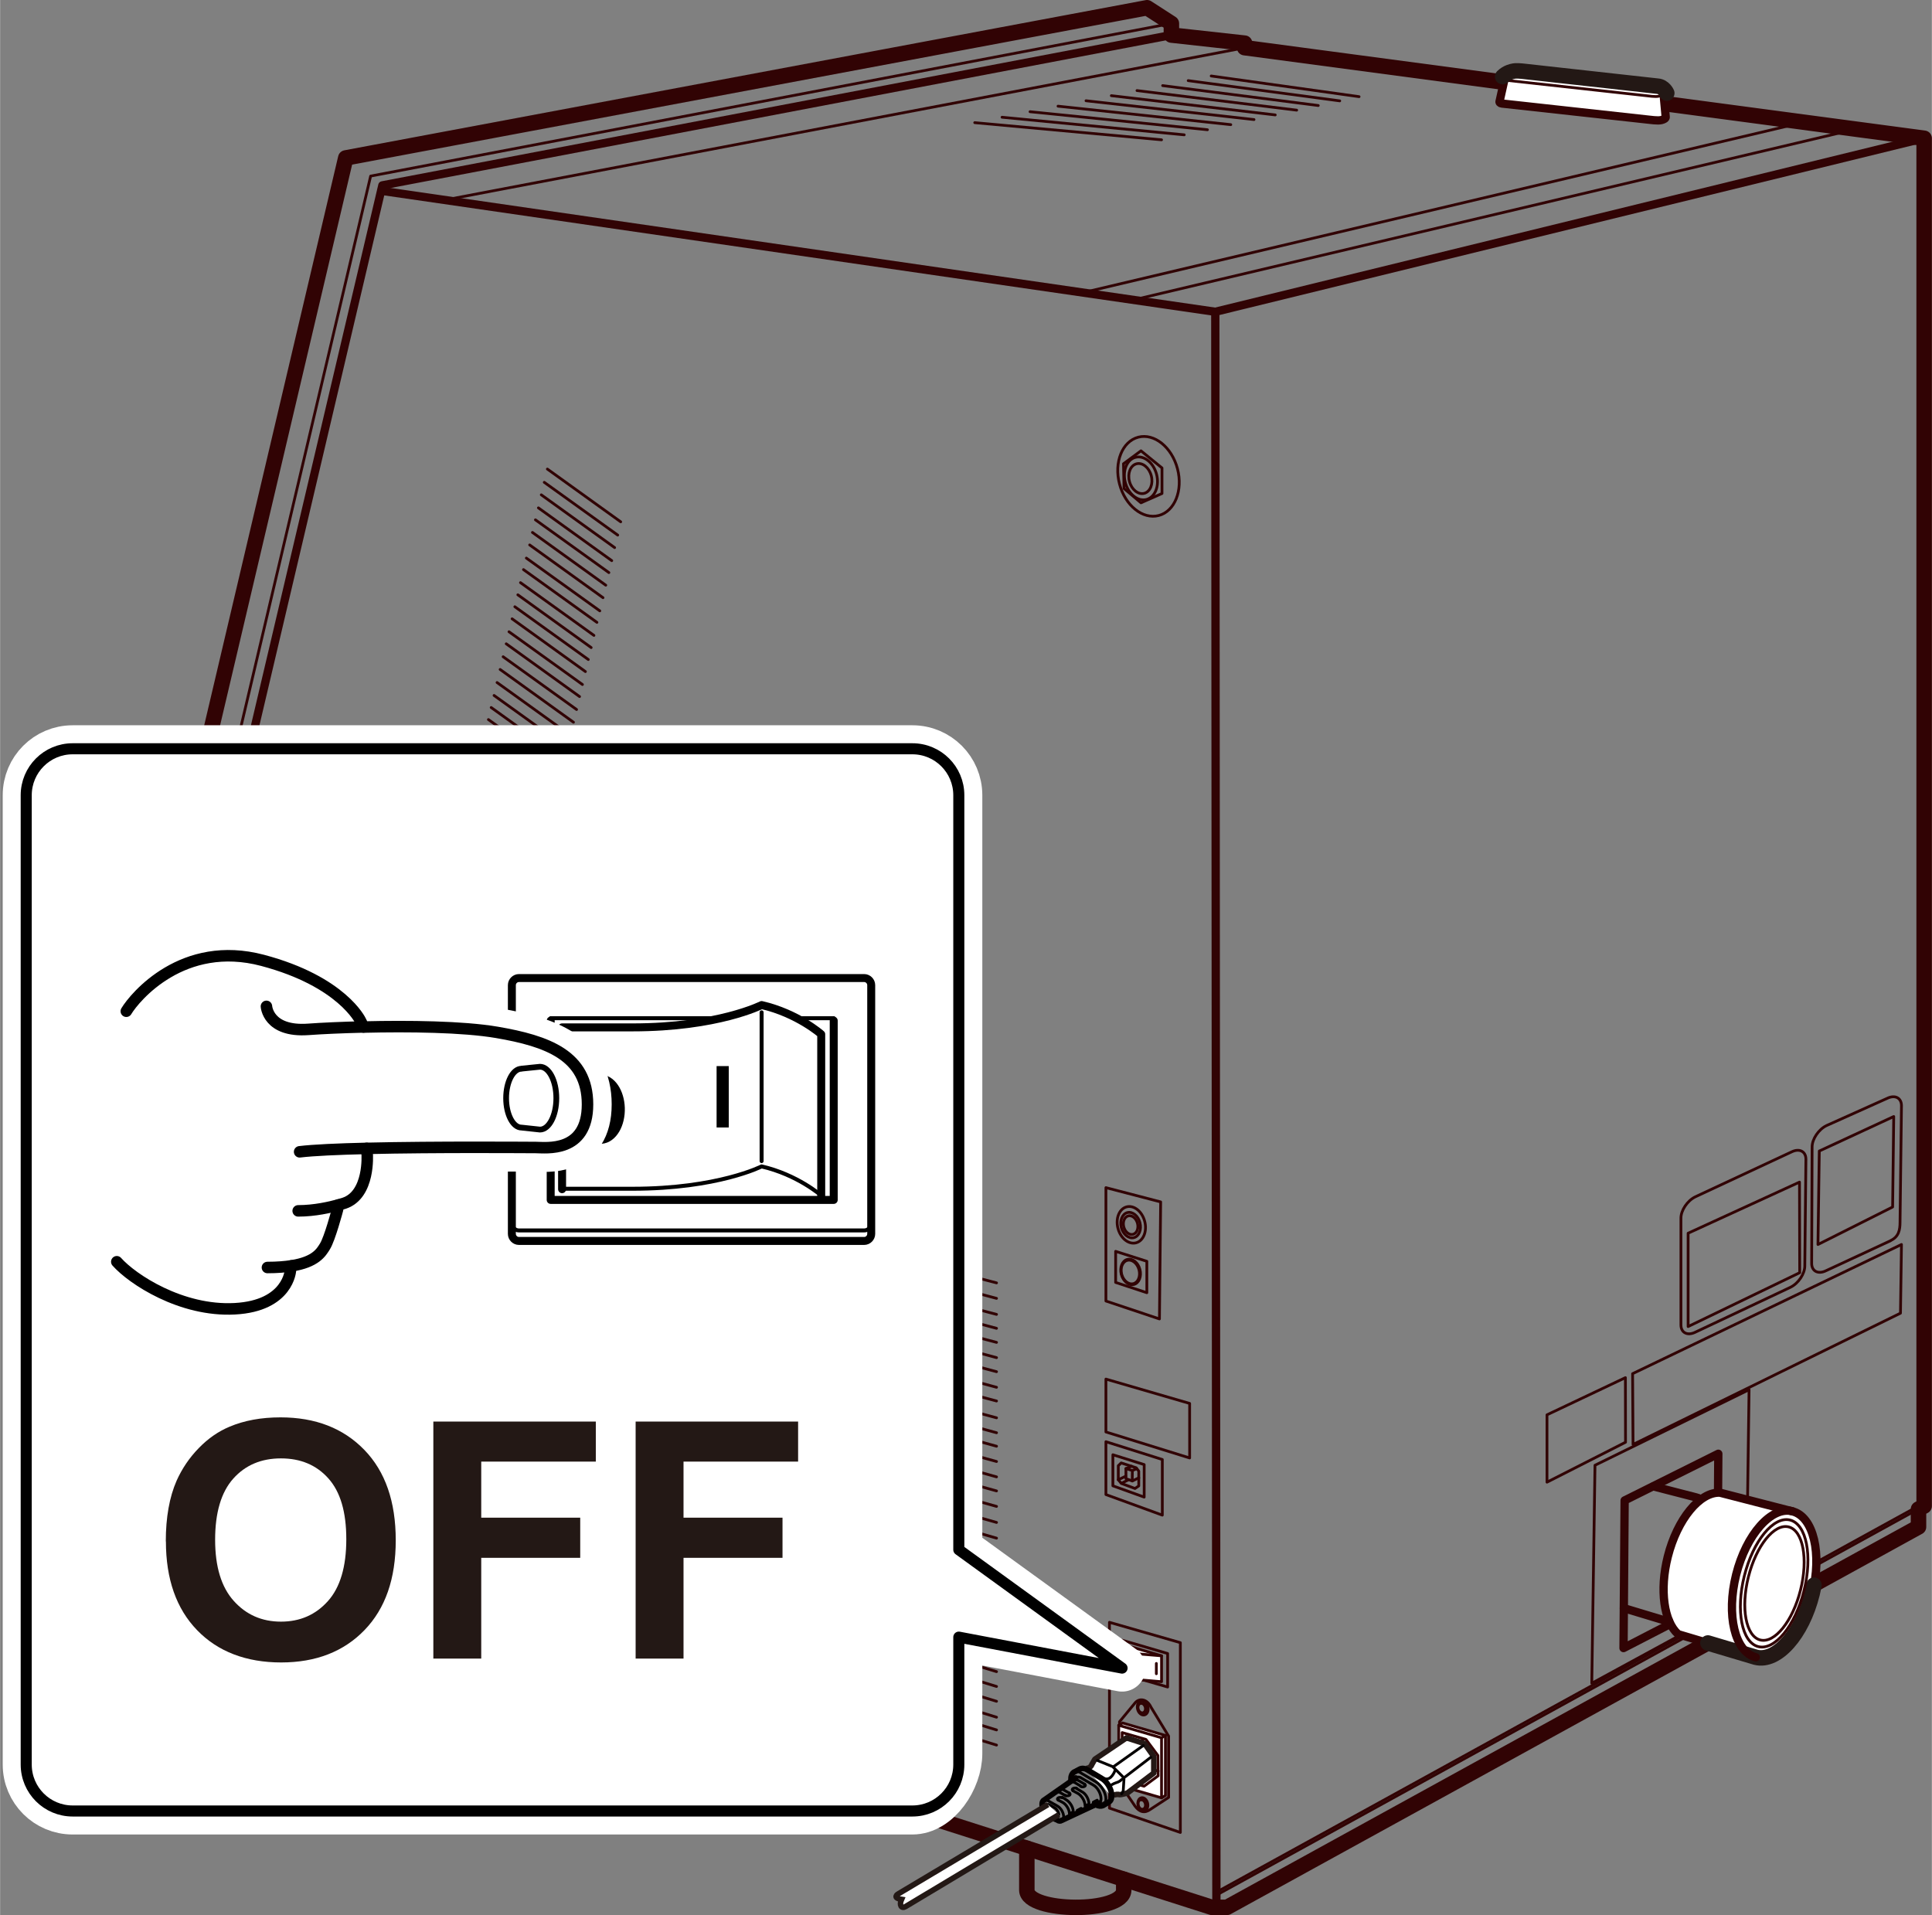 <?xml version="1.0" encoding="UTF-8"?><svg xmlns="http://www.w3.org/2000/svg" width="61.62mm" height="61.08mm" viewBox="0 0 174.66 173.15"><rect x="0" y="0" width="174.66" height="173.15" fill="#808080" stroke="none"/><defs><style>.cls-1,.cls-2,.cls-3,.cls-4,.cls-5,.cls-6,.cls-7,.cls-8,.cls-9,.cls-10,.cls-11,.cls-12,.cls-13,.cls-14,.cls-15,.cls-16,.cls-17,.cls-18,.cls-19{stroke-linejoin:round;}.cls-1,.cls-2,.cls-3,.cls-4,.cls-5,.cls-7,.cls-20,.cls-9,.cls-21,.cls-14,.cls-15,.cls-16,.cls-17,.cls-18{fill:none;}.cls-1,.cls-2,.cls-3,.cls-4,.cls-6,.cls-7,.cls-8,.cls-9,.cls-10,.cls-12,.cls-13,.cls-14,.cls-15,.cls-16,.cls-17,.cls-18,.cls-19{stroke-linecap:round;}.cls-1,.cls-7,.cls-8,.cls-10,.cls-18{stroke:#310304;}.cls-1,.cls-20,.cls-10,.cls-15{stroke-width:.25px;}.cls-22{fill:#231815;}.cls-22,.cls-23{stroke-width:0px;}.cls-2,.cls-4,.cls-5,.cls-6,.cls-13,.cls-14,.cls-16{stroke:#000;}.cls-2,.cls-13{stroke-width:1.04px;}.cls-3,.cls-12{stroke-width:4.37px;}.cls-3,.cls-12,.cls-19{stroke:#fff;}.cls-4{stroke-width:.52px;}.cls-5{stroke-width:1.35px;}.cls-6,.cls-8,.cls-10,.cls-11,.cls-12,.cls-13,.cls-24,.cls-19{fill:#fff;}.cls-7,.cls-8,.cls-21{stroke-width:.75px;}.cls-20,.cls-9,.cls-11,.cls-21,.cls-24{stroke:#231815;}.cls-20,.cls-21,.cls-24{stroke-miterlimit:10;}.cls-9,.cls-18{stroke-width:1.4px;}.cls-11,.cls-24,.cls-17{stroke-width:.5px;}.cls-14{stroke-width:.72px;}.cls-15,.cls-17{stroke:#040000;}.cls-16{stroke-width:.36px;}.cls-19{stroke-width:4.25px;}</style></defs><g id="_レイヤー_2"><polygon class="cls-1" points="157.87 144.59 143.91 152.19 144.2 132.48 158.13 125.65 157.87 144.59"/><polygon class="cls-7" points="155.26 144.63 146.78 149.01 146.88 135.66 155.35 131.44 155.26 144.63"/><polygon class="cls-18" points="31.25 14.28 103.7 .7 105.9 2.12 105.9 3.17 112.52 3.9 112.52 4.31 173.96 12.5 173.96 136.17 173.45 136.44 173.45 138.06 110.93 172.45 109.55 172.45 6.33 139.46 6.33 138.47 5.12 138.65 4.96 139.28 2.32 137.13 12.16 95.35 14.07 96.68 14.13 96.42 12.22 95.1 31.25 14.28"/><line class="cls-1" x1="173.91" y1="135.91" x2="109.97" y2="171.08"/><line class="cls-1" x1="173.94" y1="136.16" x2="110" y2="171.33"/><path class="cls-8" d="m151.7,147.74c-1.26-1.13-1.68-3.96-.92-6.99.86-3.41,2.91-5.88,4.72-5.79l6.56,1.69c1.9.48,2.69,3.82,1.78,7.46-.91,3.65-3.19,6.22-5.09,5.74l-7.05-2.1Z"/><path class="cls-9" d="m164,143.32c-.05.26-.11.52-.17.78-.91,3.65-3.19,6.22-5.09,5.74l-4.33-1.29"/><polygon class="cls-1" points="105.56 152.53 101.45 151.34 101.45 148.3 105.56 149.5 105.56 152.53"/><polyline class="cls-10" points="103.33 149.21 105.01 149.71 105.01 152.05 102.08 151.8 101.84 151.13 101.84 148.79 101.9 148.79 103.33 149.21"/><path class="cls-1" d="m101.21,155.89v-.22l1.42-1.72c.37-.43,1.07-.36,1.43.41l1.59,2.61v5.54l-1.66,1.09c-.5.35-.96.27-1.39-.32l-1.39-2.05v-5.33"/><polygon class="cls-10" points="101.14 155.99 101.49 155.78 105.36 156.91 105.36 162.34 105.01 162.55 101.14 161.43 101.14 155.99"/><polyline class="cls-7" points="173.96 12.5 109.87 28.19 109.97 172.45"/><line class="cls-1" x1="167.33" y1="11.78" x2="102.53" y2="27.1"/><line class="cls-1" x1="162.32" y1="11.23" x2="97.98" y2="26.44"/><line class="cls-7" x1="109.87" y1="28.19" x2="34.47" y2="17.25"/><polyline class="cls-1" points="4.54 138.88 33.5 15.92 105.9 2.12"/><polyline class="cls-7" points="5.91 138.41 34.56 16.76 105.9 3.17"/><polyline class="cls-1" points="112.52 4.32 40.33 18.06 34.47 17.21"/><line class="cls-1" x1="49.48" y1="42.41" x2="56.11" y2="47.18"/><line class="cls-1" x1="49.2" y1="43.61" x2="55.84" y2="48.38"/><line class="cls-1" x1="48.93" y1="44.74" x2="55.56" y2="49.51"/><line class="cls-1" x1="48.67" y1="45.92" x2="55.3" y2="50.69"/><line class="cls-1" x1="48.4" y1="47" x2="55.04" y2="51.77"/><line class="cls-1" x1="48.13" y1="48.14" x2="54.76" y2="52.91"/><line class="cls-1" x1="47.88" y1="49.27" x2="54.51" y2="54.04"/><line class="cls-1" x1="47.58" y1="50.46" x2="54.22" y2="55.23"/><line class="cls-1" x1="47.32" y1="51.5" x2="53.96" y2="56.27"/><line class="cls-1" x1="47.05" y1="52.68" x2="53.69" y2="57.45"/><line class="cls-1" x1="46.81" y1="53.78" x2="53.44" y2="58.55"/><line class="cls-1" x1="46.54" y1="54.86" x2="53.18" y2="59.63"/><line class="cls-1" x1="46.29" y1="55.95" x2="52.92" y2="60.72"/><line class="cls-1" x1="46.01" y1="57.12" x2="52.65" y2="61.89"/><line class="cls-1" x1="45.76" y1="58.21" x2="52.39" y2="62.98"/><line class="cls-1" x1="45.48" y1="59.38" x2="52.12" y2="64.15"/><line class="cls-1" x1="45.21" y1="60.53" x2="51.84" y2="65.3"/><line class="cls-1" x1="44.93" y1="61.71" x2="51.56" y2="66.48"/><line class="cls-1" x1="44.66" y1="62.88" x2="51.3" y2="67.65"/><line class="cls-1" x1="44.4" y1="63.97" x2="51.03" y2="68.74"/><line class="cls-1" x1="44.15" y1="65.06" x2="50.78" y2="69.83"/><line class="cls-1" x1="43.86" y1="66.24" x2="50.49" y2="71.01"/><line class="cls-1" x1="43.6" y1="67.33" x2="50.24" y2="72.1"/><line class="cls-1" x1="43.35" y1="68.49" x2="49.99" y2="73.26"/><line class="cls-1" x1="43.07" y1="69.61" x2="49.71" y2="74.38"/><line class="cls-1" x1="42.81" y1="70.79" x2="49.45" y2="75.56"/><line class="cls-1" x1="42.54" y1="71.93" x2="49.17" y2="76.7"/><line class="cls-1" x1="42.27" y1="73" x2="48.91" y2="77.77"/><line class="cls-1" x1="42.02" y1="74.08" x2="48.66" y2="78.85"/><line class="cls-1" x1="41.74" y1="75.29" x2="48.37" y2="80.06"/><line class="cls-1" x1="88.12" y1="11.09" x2="105.01" y2="12.64"/><line class="cls-1" x1="90.59" y1="10.6" x2="107.06" y2="12.19"/><line class="cls-1" x1="93.12" y1="10.1" x2="109.16" y2="11.73"/><line class="cls-1" x1="95.65" y1="9.6" x2="111.27" y2="11.27"/><line class="cls-1" x1="98.18" y1="9.11" x2="113.37" y2="10.81"/><line class="cls-1" x1="100.47" y1="8.65" x2="115.29" y2="10.39"/><line class="cls-1" x1="102.79" y1="8.19" x2="117.23" y2="9.96"/><line class="cls-1" x1="105.11" y1="7.74" x2="119.18" y2="9.54"/><line class="cls-1" x1="107.42" y1="7.29" x2="121.12" y2="9.12"/><line class="cls-1" x1="109.5" y1="6.87" x2="122.87" y2="8.74"/><path class="cls-18" d="m92.83,167.11v3.78c0,2.04,8.76,2.13,8.76,0v-.98"/><path class="cls-18" d="m18.95,143.51v3.43c0,1.85,7.94,1.94,7.94,0v-.89"/><polygon class="cls-1" points="104.82 119.25 99.98 117.63 99.98 107.38 104.93 108.67 104.82 119.25"/><polygon class="cls-1" points="106.71 165.68 100.3 163.48 100.3 146.68 106.71 148.52 106.71 165.68"/><polygon class="cls-1" points="107.55 131.82 99.98 129.47 99.98 124.69 107.55 126.89 107.55 131.82"/><polygon class="cls-1" points="105.08 136.99 99.98 135.13 99.98 130.35 105.08 131.96 105.08 136.99"/><polygon class="cls-1" points="103.68 116.88 100.86 115.95 100.86 113.14 103.68 114.04 103.68 116.88"/><polygon class="cls-1" points="103.44 135.36 100.61 134.34 100.61 131.53 103.44 132.42 103.44 135.36"/><polygon class="cls-1" points="102.36 133.9 101.79 133.69 101.79 132.78 102.37 132.96 102.36 133.9"/><polyline class="cls-1" points="101.84 148.79 102.13 149.47 105.01 149.71"/><polygon class="cls-1" points="103.43 161.5 101.44 160.94 101.45 156.65 103.6 157.27 104.68 158.72 104.7 160.56 103.43 161.5"/><polyline class="cls-1" points="104.7 160.13 103.25 159.74 103.3 157.22"/><polygon class="cls-1" points="102.61 134.58 101.37 134.12 101.1 133.79 101.1 132.52 101.36 132.27 102.72 132.71 102.95 133.01 102.95 134.35 102.61 134.58"/><line class="cls-1" x1="105.01" y1="157.12" x2="105.36" y2="156.91"/><polyline class="cls-1" points="105.01 162.55 105.01 157.12 101.14 155.99"/><line class="cls-1" x1="101.44" y1="160.94" x2="103.25" y2="159.74"/><line class="cls-1" x1="102.12" y1="149.71" x2="102.12" y2="151.53"/><line class="cls-1" x1="104.54" y1="150.4" x2="104.54" y2="151.33"/><circle class="cls-10" cx="102.56" cy="150.71" r=".34"/><circle class="cls-10" cx="102.56" cy="150.71" r=".28"/><ellipse class="cls-1" cx="103.83" cy="43.08" rx="2.71" ry="3.66" transform="translate(-7.52 27.65) rotate(-14.65)"/><ellipse class="cls-1" cx="103.15" cy="43.26" rx="1.46" ry="1.97" transform="translate(-7.59 27.49) rotate(-14.65)"/><ellipse class="cls-1" cx="103.09" cy="43.28" rx="1.02" ry="1.38" transform="translate(-7.59 27.47) rotate(-14.65)"/><ellipse class="cls-1" cx="102.27" cy="110.76" rx="1.25" ry="1.68" transform="translate(-24.68 29.45) rotate(-14.65)"/><ellipse class="cls-1" cx="102.21" cy="110.78" rx=".87" ry="1.17" transform="translate(-24.69 29.44) rotate(-14.65)"/><ellipse class="cls-1" cx="102.21" cy="115.01" rx=".87" ry="1.17" transform="translate(-25.76 29.58) rotate(-14.65)"/><ellipse class="cls-1" cx="102.18" cy="115.02" rx=".81" ry="1.09" transform="translate(-25.76 29.57) rotate(-14.65)"/><ellipse class="cls-1" cx="103.3" cy="154.43" rx=".48" ry=".65" transform="translate(-35.69 31.14) rotate(-14.65)"/><path class="cls-1" d="m103.18,154.01c.17-.05.37.11.43.34s-.03.46-.2.51"/><ellipse class="cls-1" cx="103.21" cy="154.45" rx=".33" ry=".44" transform="translate(-35.7 31.11) rotate(-14.65)"/><path class="cls-1" d="m103.18,162.72c.17-.05.37.11.43.34s-.03.46-.2.51"/><ellipse class="cls-1" cx="103.21" cy="163.17" rx=".33" ry=".44" transform="translate(-37.9 31.39) rotate(-14.65)"/><ellipse class="cls-1" cx="103.31" cy="163.14" rx=".44" ry=".6" transform="translate(-37.89 31.42) rotate(-14.65)"/><ellipse class="cls-1" cx="102.21" cy="110.78" rx=".64" ry=".86" transform="translate(-24.69 29.44) rotate(-14.65)"/><polygon class="cls-1" points="105.05 44.62 103.15 45.46 101.62 44.17 101.57 41.93 103.15 40.76 105.05 42.31 105.05 44.62"/><line class="cls-1" x1="101.1" y1="133.79" x2="101.77" y2="133.47"/><line class="cls-1" x1="101.39" y1="134.11" x2="102.03" y2="133.79"/><line class="cls-1" x1="102.37" y1="133.9" x2="102.95" y2="133.62"/><line class="cls-1" x1="101.79" y1="132.78" x2="102.3" y2="132.57"/><line class="cls-1" x1="102.38" y1="132.95" x2="102.76" y2="132.8"/><path class="cls-1" d="m17.25,138.81l-4.39-1.54c-.43,0-.79-.36-.79-.79v-6.52c0-.43.36-.79.79-.79l4.39,1.26c.43,0,.79.36.79.79v6.8c0,.43-.36.79-.79.79Z"/><path class="cls-8" d="m136.76,6.45c.29-.08.72-.03,1.09.01l12,1.33c.14.02.49.14.52.38l.22,2.38c.03.08-.05.17-.13.21-.33.18-.7.14-1.4.06l-13.28-1.46c-.18-.02-.25-.12-.2-.22l.5-2.25c.11-.34.67-.46.67-.46Z"/><path class="cls-1" d="m150.38,8.42c0,.07-.08.15-.15.18-.31.18-.66.14-1.33.06l-12.63-1.39c-.14-.02-.21-.08-.2-.15"/><path class="cls-9" d="m135.85,6.93c.4-.4.91-.48.91-.48.29-.08.72-.03,1.09.01l12,1.33c.59.04.84.63.84.63"/><polygon class="cls-1" points="162.71 115.07 152.62 119.94 152.62 111.5 162.69 106.88 162.71 115.07"/><polygon class="cls-1" points="146.96 130.4 139.86 134.01 139.86 127.92 146.95 124.56 146.96 130.4"/><polygon class="cls-1" points="171.82 118.73 147.64 130.6 147.6 124.2 171.91 112.52 171.82 118.73"/><polygon class="cls-1" points="171.11 109.13 164.36 112.52 164.48 104.07 171.21 100.95 171.11 109.13"/><path class="cls-1" d="m161.87,116.39l-8.6,4.06c-.71.35-1.3.05-1.3-.66v-9.65c0-.71.58-1.58,1.3-1.93l8.7-4.06c.71-.35,1.3-.05,1.3.66l-.1,9.65c0,.71-.58,1.58-1.3,1.93Z"/><path class="cls-1" d="m170.94,112.17l-5.85,2.72c-.71.35-1.3.05-1.3-.66l.04-10.53c0-.71.58-1.58,1.3-1.93l5.48-2.46c.71-.35,1.3-.05,1.3.66l-.13,10.53c0,.71-.12,1.32-.84,1.66Z"/><ellipse class="cls-1" cx="160.43" cy="143.16" rx="5.27" ry="2.43" transform="translate(-17.44 263.98) rotate(-75.93)"/><ellipse class="cls-1" cx="160.4" cy="143.16" rx="5.9" ry="2.78" transform="translate(-17.46 263.94) rotate(-75.93)"/><path class="cls-7" d="m158.74,149.84c-1.9-.48-2.69-3.82-1.78-7.46s3.19-6.22,5.09-5.74"/><path class="cls-7" d="m149.48,134.39l3.88,1c.13.03.24.08.36.14"/><path class="cls-7" d="m150.9,146.57c-.12,0-.23-.01-.34-.04l-3.75-1.13"/><line class="cls-1" x1="62.33" y1="108.35" x2="54.63" y2="106.19"/><line class="cls-1" x1="62.33" y1="109.73" x2="54.64" y2="107.53"/><line class="cls-1" x1="62.33" y1="111.07" x2="54.64" y2="108.9"/><line class="cls-1" x1="62.33" y1="112.44" x2="54.65" y2="110.24"/><line class="cls-1" x1="62.33" y1="113.72" x2="54.65" y2="111.54"/><line class="cls-1" x1="62.33" y1="115.14" x2="54.65" y2="112.93"/><line class="cls-1" x1="62.33" y1="116.38" x2="54.66" y2="114.2"/><line class="cls-1" x1="62.33" y1="117.79" x2="54.66" y2="115.57"/><line class="cls-1" x1="62.33" y1="118.99" x2="54.67" y2="116.8"/><line class="cls-1" x1="62.33" y1="120.4" x2="54.67" y2="118.18"/><line class="cls-1" x1="62.33" y1="121.71" x2="54.67" y2="119.46"/><line class="cls-1" x1="62.33" y1="122.94" x2="54.68" y2="120.67"/><line class="cls-1" x1="62.33" y1="124.28" x2="54.68" y2="122.03"/><line class="cls-1" x1="62.33" y1="125.61" x2="54.69" y2="123.33"/><line class="cls-1" x1="62.33" y1="126.84" x2="54.7" y2="124.58"/><line class="cls-1" x1="62.33" y1="128.19" x2="54.7" y2="125.9"/><line class="cls-1" x1="62.33" y1="129.58" x2="54.7" y2="127.27"/><line class="cls-1" x1="62.33" y1="130.95" x2="54.7" y2="128.61"/><line class="cls-1" x1="62.33" y1="132.28" x2="54.71" y2="129.95"/><line class="cls-1" x1="62.33" y1="133.58" x2="54.71" y2="131.23"/><line class="cls-1" x1="62.33" y1="134.84" x2="54.72" y2="132.47"/><line class="cls-1" x1="62.33" y1="136.15" x2="54.72" y2="133.75"/><line class="cls-1" x1="62.33" y1="137.47" x2="54.73" y2="135.08"/><line class="cls-1" x1="62.33" y1="138.84" x2="54.72" y2="136.42"/><line class="cls-1" x1="62.33" y1="140.06" x2="54.73" y2="137.68"/><line class="cls-1" x1="62.33" y1="141.34" x2="54.74" y2="138.93"/><line class="cls-1" x1="62.33" y1="142.66" x2="54.74" y2="140.22"/><line class="cls-1" x1="62.33" y1="143.96" x2="54.75" y2="141.48"/><line class="cls-1" x1="62.33" y1="145.25" x2="54.75" y2="142.8"/><line class="cls-1" x1="62.33" y1="146.63" x2="54.75" y2="144.16"/><line class="cls-1" x1="62.33" y1="147.74" x2="54.76" y2="145.29"/><line class="cls-1" x1="62.33" y1="149.07" x2="54.76" y2="146.59"/><line class="cls-1" x1="71.15" y1="110.94" x2="63.1" y2="108.68"/><line class="cls-1" x1="71.15" y1="112.36" x2="63.11" y2="110.07"/><line class="cls-1" x1="71.15" y1="113.56" x2="63.11" y2="111.3"/><line class="cls-1" x1="71.15" y1="114.91" x2="63.12" y2="112.62"/><line class="cls-1" x1="71.15" y1="116.21" x2="63.13" y2="113.94"/><line class="cls-1" x1="71.15" y1="117.57" x2="63.13" y2="115.27"/><line class="cls-1" x1="71.15" y1="118.91" x2="63.13" y2="116.64"/><line class="cls-1" x1="71.15" y1="120.26" x2="63.15" y2="117.95"/><line class="cls-1" x1="71.15" y1="121.48" x2="63.16" y2="119.2"/><line class="cls-1" x1="71.15" y1="122.96" x2="63.15" y2="120.65"/><line class="cls-1" x1="71.15" y1="124.28" x2="63.15" y2="121.94"/><line class="cls-1" x1="71.15" y1="125.47" x2="63.17" y2="123.1"/><line class="cls-1" x1="71.15" y1="126.83" x2="63.17" y2="124.48"/><line class="cls-1" x1="71.15" y1="128.18" x2="63.18" y2="125.81"/><line class="cls-1" x1="71.15" y1="129.43" x2="63.19" y2="127.07"/><line class="cls-1" x1="71.15" y1="130.8" x2="63.19" y2="128.42"/><line class="cls-1" x1="71.15" y1="132.22" x2="63.19" y2="129.8"/><line class="cls-1" x1="71.15" y1="133.61" x2="63.19" y2="131.16"/><line class="cls-1" x1="71.15" y1="134.95" x2="63.2" y2="132.53"/><line class="cls-1" x1="71.15" y1="136.27" x2="63.2" y2="133.82"/><line class="cls-1" x1="71.15" y1="137.56" x2="63.21" y2="135.08"/><line class="cls-1" x1="71.15" y1="138.89" x2="63.22" y2="136.38"/><line class="cls-1" x1="71.15" y1="140.22" x2="63.22" y2="137.74"/><line class="cls-1" x1="71.15" y1="141.54" x2="63.22" y2="139.03"/><line class="cls-1" x1="71.15" y1="142.79" x2="63.23" y2="140.3"/><line class="cls-1" x1="71.15" y1="144.08" x2="63.24" y2="141.57"/><line class="cls-1" x1="71.15" y1="145.42" x2="63.24" y2="142.87"/><line class="cls-1" x1="71.15" y1="146.73" x2="63.25" y2="144.16"/><line class="cls-1" x1="71.15" y1="148.05" x2="63.25" y2="145.5"/><line class="cls-1" x1="71.15" y1="149.45" x2="63.25" y2="146.87"/><line class="cls-1" x1="71.15" y1="150.58" x2="63.26" y2="148.03"/><line class="cls-1" x1="71.15" y1="151.93" x2="63.26" y2="149.34"/><line class="cls-1" x1="80.46" y1="113.49" x2="72.13" y2="111.21"/><line class="cls-1" x1="80.46" y1="114.9" x2="72.14" y2="112.58"/><line class="cls-1" x1="80.46" y1="116.27" x2="72.14" y2="113.98"/><line class="cls-1" x1="80.46" y1="117.63" x2="72.15" y2="115.31"/><line class="cls-1" x1="80.46" y1="118.94" x2="72.16" y2="116.64"/><line class="cls-1" x1="80.46" y1="120.3" x2="72.16" y2="117.97"/><line class="cls-1" x1="80.46" y1="121.68" x2="72.17" y2="119.32"/><line class="cls-1" x1="80.46" y1="123.03" x2="72.18" y2="120.64"/><line class="cls-1" x1="80.46" y1="124.23" x2="72.19" y2="121.92"/><line class="cls-1" x1="80.46" y1="125.72" x2="72.18" y2="123.38"/><line class="cls-1" x1="80.46" y1="127.05" x2="72.19" y2="124.68"/><line class="cls-1" x1="80.46" y1="128.24" x2="72.21" y2="125.85"/><line class="cls-1" x1="80.46" y1="129.61" x2="72.2" y2="127.23"/><line class="cls-1" x1="80.46" y1="130.97" x2="72.21" y2="128.56"/><line class="cls-1" x1="80.46" y1="132.22" x2="72.22" y2="129.84"/><line class="cls-1" x1="80.46" y1="133.6" x2="72.23" y2="131.19"/><line class="cls-1" x1="80.46" y1="135.03" x2="72.23" y2="132.58"/><line class="cls-1" x1="80.46" y1="136.43" x2="72.23" y2="133.95"/><line class="cls-1" x1="80.46" y1="137.78" x2="72.23" y2="135.32"/><line class="cls-1" x1="80.46" y1="139.11" x2="72.24" y2="136.62"/><line class="cls-1" x1="80.46" y1="140.4" x2="72.24" y2="137.89"/><line class="cls-1" x1="80.46" y1="141.73" x2="72.25" y2="139.2"/><line class="cls-1" x1="80.46" y1="143.08" x2="72.25" y2="140.56"/><line class="cls-1" x1="80.46" y1="144.4" x2="72.26" y2="141.86"/><line class="cls-1" x1="80.46" y1="145.65" x2="72.27" y2="143.13"/><line class="cls-1" x1="80.46" y1="146.96" x2="72.28" y2="144.41"/><line class="cls-1" x1="80.46" y1="148.3" x2="72.28" y2="145.72"/><line class="cls-1" x1="80.46" y1="149.62" x2="72.28" y2="147.02"/><line class="cls-1" x1="80.46" y1="150.95" x2="72.29" y2="148.36"/><line class="cls-1" x1="80.46" y1="152.36" x2="72.29" y2="149.74"/><line class="cls-1" x1="80.46" y1="153.49" x2="72.3" y2="150.9"/><line class="cls-1" x1="80.46" y1="154.84" x2="72.3" y2="152.23"/><line class="cls-1" x1="90.09" y1="115.99" x2="81.59" y2="113.77"/><line class="cls-1" x1="90.09" y1="117.39" x2="81.64" y2="115.15"/><line class="cls-1" x1="90.09" y1="118.84" x2="81.65" y2="116.62"/><line class="cls-1" x1="90.09" y1="120.1" x2="81.53" y2="117.82"/><line class="cls-1" x1="90.09" y1="121.37" x2="81.55" y2="119.12"/><line class="cls-1" x1="90.09" y1="122.75" x2="81.56" y2="120.46"/><line class="cls-1" x1="90.09" y1="124.02" x2="81.56" y2="121.76"/><line class="cls-1" x1="90.09" y1="125.43" x2="81.44" y2="123.11"/><line class="cls-1" x1="90.09" y1="126.67" x2="81.45" y2="124.38"/><line class="cls-1" x1="90.09" y1="128.19" x2="81.44" y2="125.86"/><line class="cls-1" x1="90.09" y1="129.54" x2="81.45" y2="127.18"/><line class="cls-1" x1="90.09" y1="130.76" x2="81.47" y2="128.37"/><line class="cls-1" x1="90.09" y1="132.14" x2="81.46" y2="129.77"/><line class="cls-1" x1="90.09" y1="133.53" x2="81.47" y2="131.13"/><line class="cls-1" x1="90.09" y1="134.8" x2="81.48" y2="132.42"/><line class="cls-1" x1="90.09" y1="136.2" x2="81.49" y2="133.79"/><line class="cls-1" x1="90.09" y1="137.65" x2="81.49" y2="135.21"/><line class="cls-1" x1="90.09" y1="139.07" x2="81.49" y2="136.6"/><line class="cls-1" x1="90.09" y1="140.44" x2="81.5" y2="137.99"/><line class="cls-1" x1="90.09" y1="141.79" x2="81.5" y2="139.31"/><line class="cls-1" x1="90.09" y1="143.11" x2="81.5" y2="140.6"/><line class="cls-1" x1="90.09" y1="144.46" x2="81.52" y2="141.92"/><line class="cls-1" x1="90.09" y1="145.83" x2="81.52" y2="143.31"/><line class="cls-1" x1="90.09" y1="147.18" x2="81.52" y2="144.63"/><line class="cls-1" x1="90.09" y1="148.45" x2="81.53" y2="145.93"/><line class="cls-1" x1="90.09" y1="149.77" x2="81.54" y2="147.22"/><line class="cls-1" x1="90.09" y1="151.14" x2="81.54" y2="148.55"/><line class="cls-1" x1="90.09" y1="152.48" x2="81.55" y2="149.87"/><line class="cls-1" x1="90.09" y1="153.82" x2="81.55" y2="151.23"/><line class="cls-1" x1="90.09" y1="155.26" x2="81.56" y2="152.64"/><line class="cls-1" x1="90.09" y1="156.41" x2="81.57" y2="153.81"/><line class="cls-1" x1="90.09" y1="157.78" x2="81.57" y2="155.16"/><polyline class="cls-20" points="100 162.92 95.68 164.58 95.22 164.46"/><g id="_レイヤー_2-2"><path class="cls-11" d="m98.17,159.9c.46-.04.53-.35.53-.35l.28-.49,2.87-1.94c-.04.13.1-.01.17.06l1.46.47.83,1.17v1.49l-2.4,1.81-.33.08s-.35.1-.45.04c-.53-.04-.53.28-.53.28"/><path class="cls-15" d="m99.21,159.17l1.38.56,1.03,1.02-.07,1.11c0,.07-.11.3-.15.33"/><path class="cls-15" d="m97.11,160.25c.18-.11.39-.11.64.07l1.31.78c.49.28.92.99.92,1.55,0,.28-.11.49-.25.6"/><path class="cls-17" d="m99.08,163.18c.25.14.46.14.64.07l.53-.32c.18-.11.25-.28.25-.6,0-.57-.42-1.27-.92-1.55l-1.31-.78c-.25-.14-.49-.14-.67-.04l-.53.28c-.14.11-.25.28-.25.57v.14"/><path class="cls-15" d="m97.28,160.75c.14-.11.32-.11.53.04l1.02.6c.39.21.71.78.71,1.24,0,.21-.07.35-.18.42"/><path class="cls-15" d="m96.68,161.13c.11-.07.28-.07.49.04l.53.32"/><path class="cls-15" d="m97.04,160.96c.11-.07.28-.07.49.04l.53.32"/><path class="cls-15" d="m97,161.91l.46.25c.35.21.64.71.64,1.13l.35-.18c0-.42-.28-.95-.67-1.13l-.42-.25"/><path class="cls-15" d="m95.73,161.81c.11-.07.28-.07.46.04l.49.28"/><path class="cls-15" d="m95.41,162.05c.11-.07.28-.07.46.04l.49.28"/><path class="cls-15" d="m97.21,164.07c.11-.07.18-.21.18-.39l.35-.18c0,.18-.07.32-.18.39"/><path class="cls-15" d="m95.69,162.76l.39.21c.32.18.6.64.6,1.02l.35-.18c0-.39-.28-.85-.6-1.06l-.39-.25"/><path class="cls-15" d="m94.32,162.83c.11-.11.25-.11.46,0l.81.46c.32.18.57.6.57.99,0,.18-.07.32-.18.35"/><path class="cls-15" d="m94.74,163.15s.11,0,.14.04l.49.28c.18.11.35.39.35.6"/><line class="cls-15" x1="100.7" y1="159.71" x2="103.36" y2="157.82"/><line class="cls-15" x1="101.74" y1="160.64" x2="104.03" y2="158.89"/><path class="cls-15" d="m100.36,161.49c.14-.18.53-.3.72-.37.17-.07.37-.26.37-.26"/><path class="cls-15" d="m100.8,160.09s-.33.94-.93.72"/><path class="cls-17" d="m95.35,164.46l.23.1c.14.11.28.11.39.04l3.39-1.59"/><path class="cls-17" d="m97.25,160.75l-2.93,2.05c-.07.07-.11.18-.11.32,0,.07,0,.18.04.28"/><path class="cls-15" d="m98.63,163.36c.11-.07.21-.21.21-.42l.35-.18c0,.25-.11.39-.25.46"/><path class="cls-15" d="m98.06,161.31s.07.07.07.11c0,.07-.11.14-.25.14-.07,0-.11,0-.18-.04"/><path class="cls-15" d="m96.68,162.12s.07.07.07.11c0,.07-.11.14-.25.14-.07,0-.11,0-.18-.04"/><path class="cls-15" d="m97,161.91s-.07-.07-.07-.11c0-.07.11-.14.25-.14.07,0,.14,0,.18.04"/><path class="cls-15" d="m95.66,162.76s-.07-.07-.07-.11c0-.07.11-.14.25-.14.07,0,.14,0,.18.04"/></g><path class="cls-24" d="m95.73,164.07l-13.88,8.32c-.34.2-.59-.12-.35-.66-.85-.13-.34-.47-.34-.47l13.58-8.1"/></g><g id="_レイヤー_4"><path class="cls-21" d="m30.13,145.57v1.87s.67.85,3.53.85c0,0,1.2,0,2.22-.35"/><path class="cls-19" d="m86.68,158.54c0,2.32-1.88,5.2-4.2,5.2H6.56c-2.32,0-4.2-1.88-4.2-4.2v-87.64c0-2.32,1.88-4.2,4.2-4.2h75.92c2.32,0,4.2,1.88,4.2,4.2v68.22s14.76,10.7,14.76,10.7l-14.76-2.8v10.52Z"/><path class="cls-6" d="m86.68,159.54c0,2.32-1.88,4.2-4.2,4.2H6.56c-2.32,0-4.2-1.88-4.2-4.2v-87.64c0-2.32,1.88-4.2,4.2-4.2h75.92c2.32,0,4.2,1.88,4.2,4.2v68.22s14.76,10.7,14.76,10.7l-14.76-2.8v11.52Z"/><path class="cls-22" d="m14.98,139.37c0-2.18.33-4.02.98-5.5.49-1.09,1.15-2.07,2-2.94.84-.87,1.77-1.51,2.77-1.93,1.34-.57,2.88-.85,4.62-.85,3.16,0,5.68.98,7.58,2.94,1.9,1.96,2.84,4.68,2.84,8.17s-.94,6.17-2.82,8.12c-1.88,1.95-4.4,2.93-7.54,2.93s-5.72-.97-7.6-2.92c-1.88-1.94-2.82-4.62-2.82-8.03Zm4.46-.15c0,2.43.56,4.27,1.68,5.52,1.12,1.25,2.54,1.88,4.27,1.88s3.14-.62,4.25-1.86c1.11-1.24,1.66-3.11,1.66-5.59s-.54-4.29-1.62-5.5c-1.08-1.21-2.51-1.81-4.29-1.81s-3.22.61-4.31,1.83c-1.09,1.22-1.64,3.07-1.64,5.53Z"/><path class="cls-22" d="m39.17,149.96v-21.43h14.69v3.62h-10.36v5.07h8.95v3.63h-8.95v9.11h-4.33Z"/><path class="cls-22" d="m57.46,149.96v-21.43h14.69v3.62h-10.36v5.07h8.95v3.63h-8.95v9.11h-4.33Z"/><path class="cls-14" d="m46.91,88.43h31.21c.35,0,.64.29.64.64v22.49c0,.35-.29.64-.64.64h-31.21c-.35,0-.64-.29-.64-.64v-22.49c0-.35.29-.64.64-.64Z"/><path class="cls-16" d="m46.27,110.61c0,.35.29.64.64.64h31.21c.35,0,.64-.29.64-.64"/><polyline class="cls-16" points="75.37 92.28 75.37 92.06 72.26 92.06"/><polyline class="cls-14" points="49.78 92.28 49.78 108.49 75.37 108.49 75.37 92.28"/><polyline class="cls-16" points="64.98 92.06 49.78 92.06 49.78 92.28"/><path class="cls-14" d="m50.81,107.52v-14.63h6.37c7.72,0,11.67-2.02,11.67-2.02,3.26.75,5.39,2.64,5.39,2.64v14.67"/><path class="cls-16" d="m74.24,108.09s-2.14-1.88-5.39-2.63c0,0-3.95,2.02-11.67,2.02h-6.37"/><line class="cls-16" x1="68.85" y1="104.98" x2="68.85" y2="91.53"/><path class="cls-5" d="m54.03,102.71c.84.22,1.63-.69,1.76-2.03.13-1.34-.45-2.6-1.29-2.82-.84-.22-1.63.7-1.76,2.03-.13,1.34.45,2.6,1.29,2.82Z"/><rect class="cls-23" x="64.78" y="96.39" width="1.1" height="5.55"/><path class="cls-12" d="m11.41,91.43c.78-1.3,5.12-6.51,12.32-4.6,7.2,1.91,8.86,5.47,8.86,5.47l.28.56c4.04-.1,9-.04,12.04.48,4.56.78,8.2,2.08,8.2,6.51s-3.77,3.9-4.69,3.9c-.65,0-8.96-.07-15.28.08l.05.53s.26,3.65-2.08,4.43c0,0-.19.06-.51.15l-.1.45s-.69,2.6-1.13,3.3c-.34.55-.84,1.42-3.03,1.76l-.09.41s-.18,3.21-5.03,3.47c-4.86.26-9.29-2.69-10.67-4.25"/><path class="cls-12" d="m33.15,103.83c-2.58.06-4.83.16-6.07.31"/><path class="cls-12" d="m24.08,90.99s.13,2.34,3.78,2.08c1.21-.09,3-.17,5.01-.22"/><path class="cls-3" d="m30.61,108.94c-.73.2-2.15.54-3.66.54"/><path class="cls-3" d="m26.34,114.45c-.59.09-1.3.15-2.17.15"/><path class="cls-3" d="m47.14,96.63c-.77,0-1.39,1.19-1.39,2.66s.62,2.66,1.39,2.66l1.67.18c.82,0,1.48-1.27,1.48-2.84s-.66-2.84-1.48-2.84l-1.67.17Z"/><path class="cls-13" d="m11.41,91.43c.78-1.3,5.12-6.51,12.32-4.6,7.2,1.91,8.86,5.47,8.86,5.47l.28.56c4.04-.1,9-.04,12.04.48,4.56.78,8.2,2.08,8.2,6.51s-3.77,3.9-4.69,3.9c-.65,0-8.96-.07-15.28.08l.05.53s.26,3.65-2.08,4.43c0,0-.19.06-.51.15l-.1.45s-.69,2.6-1.13,3.3c-.34.55-.84,1.42-3.03,1.76l-.09.41s-.18,3.21-5.03,3.47c-4.86.26-9.29-2.69-10.67-4.25"/><path class="cls-13" d="m33.15,103.83c-2.58.06-4.83.16-6.07.31"/><path class="cls-13" d="m24.08,90.99s.13,2.34,3.78,2.08c1.21-.09,3-.17,5.01-.22"/><path class="cls-2" d="m30.61,108.94c-.73.2-2.15.54-3.66.54"/><path class="cls-2" d="m26.34,114.45c-.59.09-1.3.15-2.17.15"/><path class="cls-4" d="m47.14,96.63c-.77,0-1.39,1.19-1.39,2.66s.62,2.66,1.39,2.66l1.67.18c.82,0,1.48-1.27,1.48-2.84s-.66-2.84-1.48-2.84l-1.67.17Z"/></g></svg>
